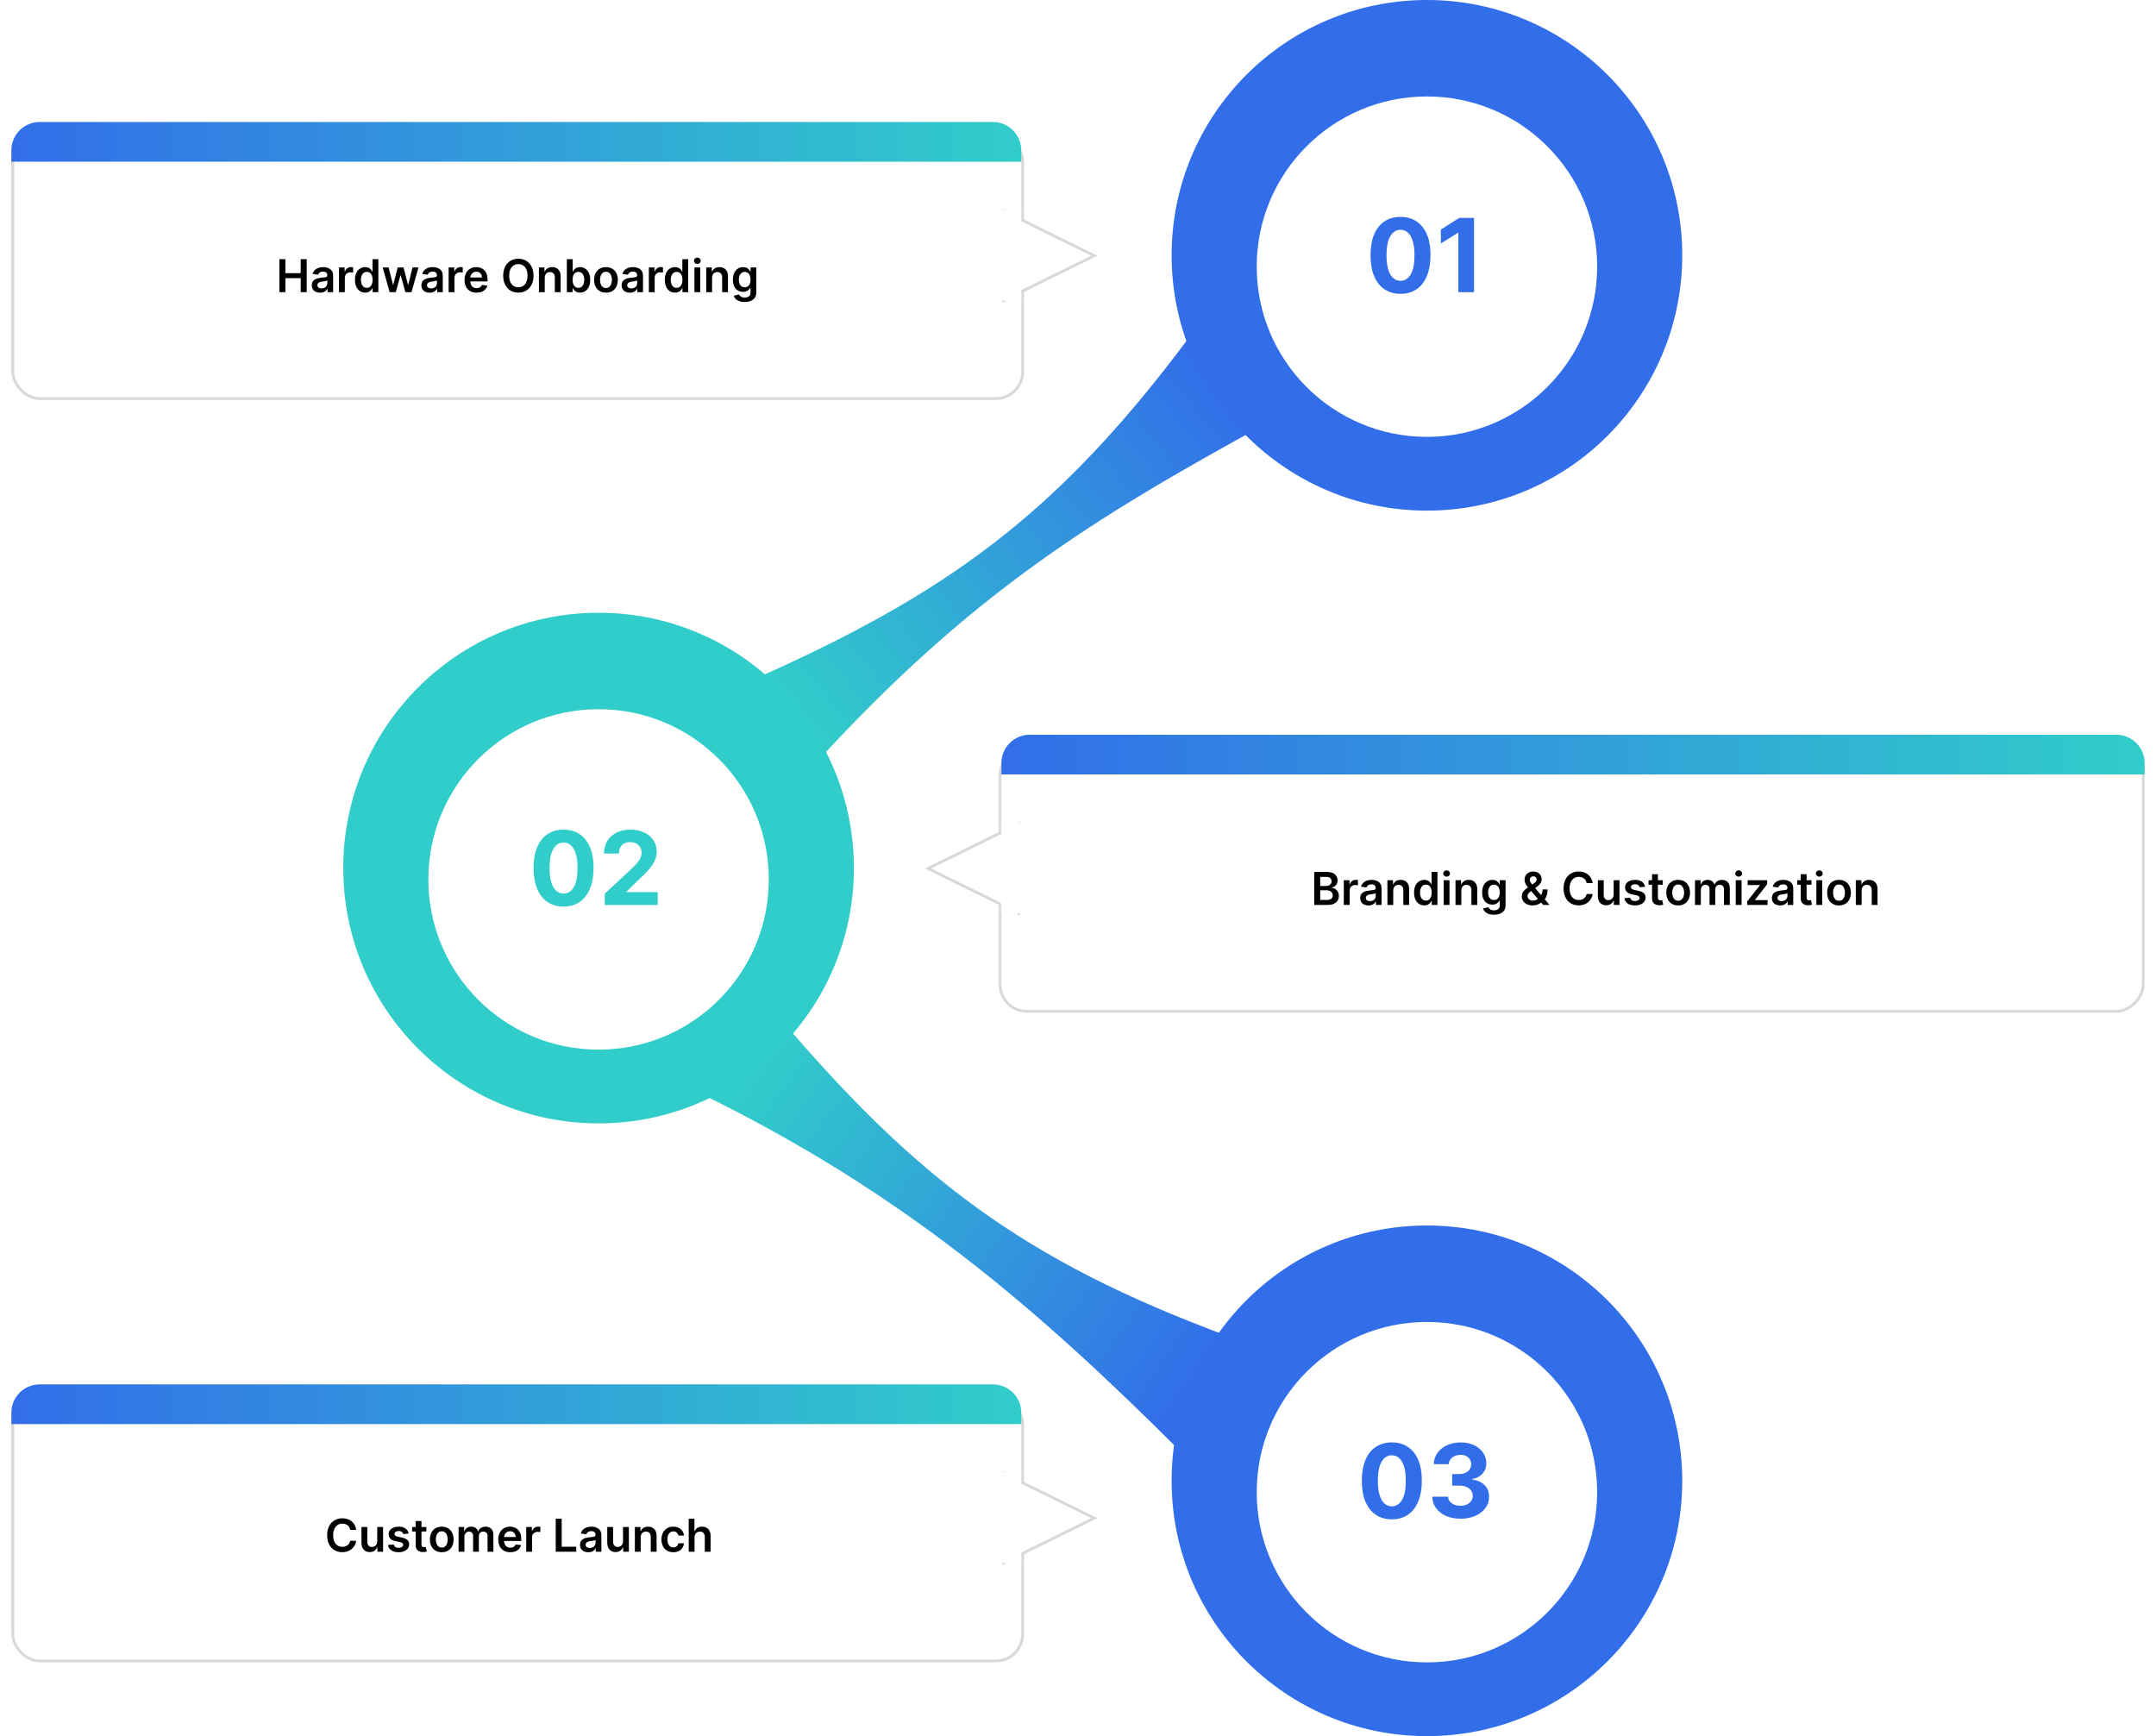 <svg width="760" height="612" viewBox="0 0 760 612" fill="none" xmlns="http://www.w3.org/2000/svg">
<g filter="url(#filter0_d_7748_32813)">
<rect x="4" y="488" width="357" height="94" rx="10" fill="white"/>
<rect x="4.5" y="488.5" width="356" height="93" rx="9.5" stroke="#D9D9D9"/>
</g>
<path d="M353.721 550.918V519.367L385.752 535.143L353.721 550.918Z" fill="white" stroke="#D9D9D9"/>
<rect x="346" y="519" width="14" height="32" fill="white"/>
<g filter="url(#filter1_d_7748_32813)">
<rect width="404" height="94" rx="10" transform="matrix(-1 0 0 1 756 259)" fill="white"/>
<rect x="-0.5" y="0.5" width="403" height="93" rx="9.5" transform="matrix(-1 0 0 1 755 259)" stroke="#D9D9D9"/>
</g>
<path d="M359.162 321.918V290.367L327.131 306.143L359.162 321.918Z" fill="white" stroke="#D9D9D9"/>
<rect width="14" height="32" transform="matrix(-1 0 0 1 366.883 290)" fill="white"/>
<g filter="url(#filter2_d_7748_32813)">
<rect x="4" y="43" width="357" height="94" rx="10" fill="white"/>
<rect x="4.5" y="43.5" width="356" height="93" rx="9.5" stroke="#D9D9D9"/>
</g>
<path d="M264.5 240C333.642 209.48 372.664 181.442 419.501 118.501L447.001 149C384.346 183.188 341.877 209.749 288 268.5L264.5 240Z" fill="url(#paint0_linear_7748_32813)"/>
<path d="M273.332 357.076C322.181 414.746 360.121 444.232 433.748 471.33L416 511.5C365.471 461.09 318.602 420.536 247 385.5L273.332 357.076Z" fill="url(#paint1_linear_7748_32813)"/>
<path d="M98.499 103V91.364H100.607V96.29H105.999V91.364H108.113V103H105.999V98.057H100.607V103H98.499ZM112.826 103.176C112.273 103.176 111.775 103.078 111.332 102.881C110.892 102.68 110.544 102.384 110.286 101.994C110.032 101.604 109.906 101.123 109.906 100.551C109.906 100.059 109.996 99.651 110.178 99.329C110.36 99.008 110.608 98.75 110.923 98.557C111.237 98.364 111.591 98.218 111.985 98.119C112.383 98.017 112.794 97.943 113.218 97.898C113.729 97.845 114.144 97.797 114.462 97.756C114.781 97.71 115.012 97.642 115.156 97.551C115.303 97.456 115.377 97.311 115.377 97.114V97.079C115.377 96.651 115.25 96.32 114.996 96.085C114.743 95.85 114.377 95.733 113.9 95.733C113.396 95.733 112.996 95.843 112.701 96.062C112.409 96.282 112.212 96.542 112.11 96.841L110.19 96.568C110.341 96.038 110.591 95.595 110.94 95.239C111.288 94.879 111.714 94.61 112.218 94.432C112.722 94.25 113.279 94.159 113.888 94.159C114.309 94.159 114.728 94.208 115.144 94.307C115.561 94.405 115.942 94.568 116.286 94.796C116.631 95.019 116.907 95.324 117.116 95.71C117.328 96.097 117.434 96.579 117.434 97.159V103H115.457V101.801H115.388C115.263 102.044 115.087 102.271 114.86 102.483C114.637 102.691 114.354 102.86 114.013 102.989C113.676 103.114 113.281 103.176 112.826 103.176ZM113.36 101.665C113.773 101.665 114.131 101.583 114.434 101.42C114.737 101.254 114.97 101.034 115.133 100.761C115.299 100.489 115.383 100.191 115.383 99.869V98.841C115.318 98.894 115.209 98.943 115.053 98.989C114.902 99.034 114.731 99.074 114.542 99.108C114.353 99.142 114.165 99.172 113.979 99.199C113.794 99.225 113.633 99.248 113.496 99.267C113.19 99.309 112.915 99.377 112.673 99.472C112.43 99.566 112.239 99.699 112.099 99.869C111.959 100.036 111.888 100.252 111.888 100.517C111.888 100.896 112.027 101.182 112.303 101.375C112.58 101.568 112.932 101.665 113.36 101.665ZM119.502 103V94.273H121.496V95.727H121.587C121.746 95.224 122.019 94.835 122.406 94.562C122.796 94.286 123.241 94.148 123.741 94.148C123.854 94.148 123.981 94.153 124.121 94.165C124.265 94.172 124.385 94.186 124.479 94.204V96.097C124.392 96.066 124.254 96.04 124.065 96.017C123.879 95.99 123.699 95.977 123.525 95.977C123.15 95.977 122.813 96.059 122.513 96.222C122.218 96.381 121.985 96.602 121.815 96.886C121.644 97.171 121.559 97.498 121.559 97.869V103H119.502ZM128.725 103.153C128.04 103.153 127.426 102.977 126.884 102.625C126.343 102.273 125.915 101.761 125.6 101.091C125.286 100.42 125.129 99.606 125.129 98.648C125.129 97.678 125.288 96.86 125.606 96.193C125.928 95.523 126.362 95.017 126.907 94.676C127.452 94.331 128.06 94.159 128.731 94.159C129.242 94.159 129.663 94.246 129.992 94.421C130.322 94.591 130.583 94.797 130.776 95.04C130.969 95.278 131.119 95.504 131.225 95.716H131.31V91.364H133.373V103H131.35V101.625H131.225C131.119 101.837 130.966 102.062 130.765 102.301C130.564 102.536 130.299 102.737 129.969 102.903C129.64 103.07 129.225 103.153 128.725 103.153ZM129.299 101.466C129.735 101.466 130.106 101.348 130.413 101.114C130.719 100.875 130.952 100.544 131.112 100.119C131.271 99.695 131.35 99.201 131.35 98.636C131.35 98.072 131.271 97.581 131.112 97.165C130.956 96.748 130.725 96.424 130.418 96.193C130.115 95.962 129.742 95.847 129.299 95.847C128.841 95.847 128.458 95.966 128.151 96.204C127.844 96.443 127.613 96.773 127.458 97.193C127.303 97.614 127.225 98.095 127.225 98.636C127.225 99.182 127.303 99.669 127.458 100.097C127.617 100.521 127.85 100.856 128.157 101.102C128.468 101.345 128.848 101.466 129.299 101.466ZM137.366 103L134.9 94.273H136.996L138.531 100.409H138.61L140.178 94.273H142.252L143.82 100.375H143.906L145.417 94.273H147.519L145.048 103H142.906L141.269 97.102H141.15L139.513 103H137.366ZM151.467 103.176C150.914 103.176 150.415 103.078 149.972 102.881C149.533 102.68 149.184 102.384 148.927 101.994C148.673 101.604 148.546 101.123 148.546 100.551C148.546 100.059 148.637 99.651 148.819 99.329C149.001 99.008 149.249 98.75 149.563 98.557C149.878 98.364 150.232 98.218 150.626 98.119C151.023 98.017 151.434 97.943 151.859 97.898C152.37 97.845 152.785 97.797 153.103 97.756C153.421 97.71 153.652 97.642 153.796 97.551C153.944 97.456 154.018 97.311 154.018 97.114V97.079C154.018 96.651 153.891 96.32 153.637 96.085C153.383 95.85 153.018 95.733 152.54 95.733C152.037 95.733 151.637 95.843 151.342 96.062C151.05 96.282 150.853 96.542 150.751 96.841L148.83 96.568C148.982 96.038 149.232 95.595 149.58 95.239C149.929 94.879 150.355 94.61 150.859 94.432C151.362 94.25 151.919 94.159 152.529 94.159C152.95 94.159 153.368 94.208 153.785 94.307C154.201 94.405 154.582 94.568 154.927 94.796C155.272 95.019 155.548 95.324 155.756 95.71C155.969 96.097 156.075 96.579 156.075 97.159V103H154.097V101.801H154.029C153.904 102.044 153.728 102.271 153.501 102.483C153.277 102.691 152.995 102.86 152.654 102.989C152.317 103.114 151.921 103.176 151.467 103.176ZM152.001 101.665C152.414 101.665 152.772 101.583 153.075 101.42C153.378 101.254 153.611 101.034 153.773 100.761C153.94 100.489 154.023 100.191 154.023 99.869V98.841C153.959 98.894 153.849 98.943 153.694 98.989C153.542 99.034 153.372 99.074 153.183 99.108C152.993 99.142 152.806 99.172 152.62 99.199C152.434 99.225 152.273 99.248 152.137 99.267C151.83 99.309 151.556 99.377 151.313 99.472C151.071 99.566 150.879 99.699 150.739 99.869C150.599 100.036 150.529 100.252 150.529 100.517C150.529 100.896 150.667 101.182 150.944 101.375C151.22 101.568 151.573 101.665 152.001 101.665ZM158.143 103V94.273H160.137V95.727H160.228C160.387 95.224 160.66 94.835 161.046 94.562C161.436 94.286 161.881 94.148 162.381 94.148C162.495 94.148 162.622 94.153 162.762 94.165C162.906 94.172 163.025 94.186 163.12 94.204V96.097C163.033 96.066 162.895 96.04 162.705 96.017C162.52 95.99 162.34 95.977 162.165 95.977C161.79 95.977 161.453 96.059 161.154 96.222C160.859 96.381 160.626 96.602 160.455 96.886C160.285 97.171 160.2 97.498 160.2 97.869V103H158.143ZM167.991 103.17C167.116 103.17 166.36 102.989 165.724 102.625C165.091 102.258 164.604 101.739 164.263 101.068C163.923 100.394 163.752 99.6 163.752 98.688C163.752 97.79 163.923 97.002 164.263 96.324C164.608 95.642 165.089 95.112 165.707 94.733C166.324 94.35 167.049 94.159 167.883 94.159C168.421 94.159 168.928 94.246 169.406 94.421C169.887 94.591 170.311 94.856 170.678 95.216C171.049 95.576 171.341 96.034 171.553 96.591C171.765 97.144 171.871 97.803 171.871 98.568V99.199H164.718V97.812H169.9C169.896 97.419 169.811 97.068 169.644 96.761C169.478 96.451 169.245 96.206 168.945 96.028C168.65 95.85 168.305 95.761 167.911 95.761C167.491 95.761 167.121 95.864 166.803 96.068C166.485 96.269 166.237 96.534 166.059 96.864C165.885 97.189 165.796 97.547 165.792 97.938V99.148C165.792 99.655 165.885 100.091 166.07 100.455C166.256 100.814 166.515 101.091 166.849 101.284C167.182 101.473 167.572 101.568 168.019 101.568C168.318 101.568 168.589 101.527 168.832 101.443C169.074 101.356 169.284 101.229 169.462 101.062C169.64 100.896 169.775 100.689 169.866 100.443L171.786 100.659C171.665 101.167 171.434 101.61 171.093 101.989C170.756 102.364 170.324 102.655 169.798 102.864C169.271 103.068 168.669 103.17 167.991 103.17ZM188.069 97.182C188.069 98.436 187.834 99.51 187.364 100.403C186.898 101.294 186.262 101.975 185.455 102.449C184.652 102.922 183.741 103.159 182.722 103.159C181.703 103.159 180.79 102.922 179.984 102.449C179.181 101.972 178.544 101.288 178.075 100.398C177.609 99.504 177.376 98.432 177.376 97.182C177.376 95.928 177.609 94.856 178.075 93.966C178.544 93.072 179.181 92.388 179.984 91.915C180.79 91.441 181.703 91.204 182.722 91.204C183.741 91.204 184.652 91.441 185.455 91.915C186.262 92.388 186.898 93.072 187.364 93.966C187.834 94.856 188.069 95.928 188.069 97.182ZM185.95 97.182C185.95 96.299 185.811 95.555 185.535 94.949C185.262 94.339 184.883 93.879 184.398 93.568C183.914 93.254 183.355 93.097 182.722 93.097C182.09 93.097 181.531 93.254 181.046 93.568C180.561 93.879 180.181 94.339 179.904 94.949C179.631 95.555 179.495 96.299 179.495 97.182C179.495 98.064 179.631 98.811 179.904 99.421C180.181 100.027 180.561 100.487 181.046 100.801C181.531 101.112 182.09 101.267 182.722 101.267C183.355 101.267 183.914 101.112 184.398 100.801C184.883 100.487 185.262 100.027 185.535 99.421C185.811 98.811 185.95 98.064 185.95 97.182ZM192.028 97.886V103H189.971V94.273H191.937V95.756H192.039C192.24 95.267 192.56 94.879 192.999 94.591C193.442 94.303 193.99 94.159 194.641 94.159C195.244 94.159 195.768 94.288 196.215 94.546C196.666 94.803 197.014 95.176 197.261 95.665C197.511 96.153 197.634 96.746 197.63 97.443V103H195.573V97.761C195.573 97.178 195.422 96.722 195.119 96.392C194.819 96.062 194.405 95.898 193.874 95.898C193.514 95.898 193.194 95.977 192.914 96.136C192.638 96.292 192.42 96.517 192.261 96.812C192.105 97.108 192.028 97.466 192.028 97.886ZM199.812 103V91.364H201.869V95.716H201.954C202.06 95.504 202.21 95.278 202.403 95.04C202.596 94.797 202.857 94.591 203.187 94.421C203.516 94.246 203.937 94.159 204.448 94.159C205.122 94.159 205.73 94.331 206.272 94.676C206.817 95.017 207.249 95.523 207.567 96.193C207.889 96.86 208.05 97.678 208.05 98.648C208.05 99.606 207.893 100.42 207.579 101.091C207.264 101.761 206.836 102.273 206.295 102.625C205.753 102.977 205.139 103.153 204.454 103.153C203.954 103.153 203.539 103.07 203.21 102.903C202.88 102.737 202.615 102.536 202.414 102.301C202.217 102.062 202.064 101.837 201.954 101.625H201.835V103H199.812ZM201.829 98.636C201.829 99.201 201.908 99.695 202.067 100.119C202.23 100.544 202.463 100.875 202.766 101.114C203.073 101.348 203.444 101.466 203.88 101.466C204.335 101.466 204.715 101.345 205.022 101.102C205.329 100.856 205.56 100.521 205.715 100.097C205.874 99.669 205.954 99.182 205.954 98.636C205.954 98.095 205.876 97.614 205.721 97.193C205.566 96.773 205.335 96.443 205.028 96.204C204.721 95.966 204.338 95.847 203.88 95.847C203.441 95.847 203.067 95.962 202.761 96.193C202.454 96.424 202.221 96.748 202.062 97.165C201.906 97.581 201.829 98.072 201.829 98.636ZM213.606 103.17C212.754 103.17 212.015 102.983 211.39 102.608C210.765 102.233 210.28 101.708 209.935 101.034C209.594 100.36 209.424 99.572 209.424 98.671C209.424 97.769 209.594 96.979 209.935 96.301C210.28 95.623 210.765 95.097 211.39 94.722C212.015 94.347 212.754 94.159 213.606 94.159C214.458 94.159 215.197 94.347 215.822 94.722C216.447 95.097 216.93 95.623 217.271 96.301C217.615 96.979 217.788 97.769 217.788 98.671C217.788 99.572 217.615 100.36 217.271 101.034C216.93 101.708 216.447 102.233 215.822 102.608C215.197 102.983 214.458 103.17 213.606 103.17ZM213.617 101.523C214.079 101.523 214.466 101.396 214.776 101.142C215.087 100.884 215.318 100.54 215.469 100.108C215.625 99.676 215.702 99.195 215.702 98.665C215.702 98.131 215.625 97.648 215.469 97.216C215.318 96.78 215.087 96.434 214.776 96.176C214.466 95.919 214.079 95.79 213.617 95.79C213.144 95.79 212.75 95.919 212.435 96.176C212.125 96.434 211.892 96.78 211.737 97.216C211.585 97.648 211.509 98.131 211.509 98.665C211.509 99.195 211.585 99.676 211.737 100.108C211.892 100.54 212.125 100.884 212.435 101.142C212.75 101.396 213.144 101.523 213.617 101.523ZM222.045 103.176C221.492 103.176 220.994 103.078 220.55 102.881C220.111 102.68 219.763 102.384 219.505 101.994C219.251 101.604 219.124 101.123 219.124 100.551C219.124 100.059 219.215 99.651 219.397 99.329C219.579 99.008 219.827 98.75 220.141 98.557C220.456 98.364 220.81 98.218 221.204 98.119C221.602 98.017 222.013 97.943 222.437 97.898C222.948 97.845 223.363 97.797 223.681 97.756C223.999 97.71 224.23 97.642 224.374 97.551C224.522 97.456 224.596 97.311 224.596 97.114V97.079C224.596 96.651 224.469 96.32 224.215 96.085C223.961 95.85 223.596 95.733 223.119 95.733C222.615 95.733 222.215 95.843 221.92 96.062C221.628 96.282 221.431 96.542 221.329 96.841L219.408 96.568C219.56 96.038 219.81 95.595 220.158 95.239C220.507 94.879 220.933 94.61 221.437 94.432C221.941 94.25 222.497 94.159 223.107 94.159C223.528 94.159 223.946 94.208 224.363 94.307C224.78 94.405 225.16 94.568 225.505 94.796C225.85 95.019 226.126 95.324 226.335 95.71C226.547 96.097 226.653 96.579 226.653 97.159V103H224.675V101.801H224.607C224.482 102.044 224.306 102.271 224.079 102.483C223.855 102.691 223.573 102.86 223.232 102.989C222.895 103.114 222.499 103.176 222.045 103.176ZM222.579 101.665C222.992 101.665 223.35 101.583 223.653 101.42C223.956 101.254 224.189 101.034 224.352 100.761C224.518 100.489 224.602 100.191 224.602 99.869V98.841C224.537 98.894 224.427 98.943 224.272 98.989C224.121 99.034 223.95 99.074 223.761 99.108C223.571 99.142 223.384 99.172 223.198 99.199C223.013 99.225 222.852 99.248 222.715 99.267C222.408 99.309 222.134 99.377 221.891 99.472C221.649 99.566 221.458 99.699 221.317 99.869C221.177 100.036 221.107 100.252 221.107 100.517C221.107 100.896 221.246 101.182 221.522 101.375C221.799 101.568 222.151 101.665 222.579 101.665ZM228.721 103V94.273H230.715V95.727H230.806C230.965 95.224 231.238 94.835 231.624 94.562C232.014 94.286 232.46 94.148 232.96 94.148C233.073 94.148 233.2 94.153 233.34 94.165C233.484 94.172 233.603 94.186 233.698 94.204V96.097C233.611 96.066 233.473 96.04 233.283 96.017C233.098 95.99 232.918 95.977 232.744 95.977C232.369 95.977 232.031 96.059 231.732 96.222C231.437 96.381 231.204 96.602 231.033 96.886C230.863 97.171 230.778 97.498 230.778 97.869V103H228.721ZM237.944 103.153C237.258 103.153 236.645 102.977 236.103 102.625C235.561 102.273 235.133 101.761 234.819 101.091C234.504 100.42 234.347 99.606 234.347 98.648C234.347 97.678 234.506 96.86 234.825 96.193C235.147 95.523 235.58 95.017 236.126 94.676C236.671 94.331 237.279 94.159 237.95 94.159C238.461 94.159 238.881 94.246 239.211 94.421C239.54 94.591 239.802 94.797 239.995 95.04C240.188 95.278 240.338 95.504 240.444 95.716H240.529V91.364H242.592V103H240.569V101.625H240.444C240.338 101.837 240.184 102.062 239.984 102.301C239.783 102.536 239.518 102.737 239.188 102.903C238.859 103.07 238.444 103.153 237.944 103.153ZM238.518 101.466C238.953 101.466 239.325 101.348 239.631 101.114C239.938 100.875 240.171 100.544 240.33 100.119C240.489 99.695 240.569 99.201 240.569 98.636C240.569 98.072 240.489 97.581 240.33 97.165C240.175 96.748 239.944 96.424 239.637 96.193C239.334 95.962 238.961 95.847 238.518 95.847C238.059 95.847 237.677 95.966 237.37 96.204C237.063 96.443 236.832 96.773 236.677 97.193C236.522 97.614 236.444 98.095 236.444 98.636C236.444 99.182 236.522 99.669 236.677 100.097C236.836 100.521 237.069 100.856 237.376 101.102C237.686 101.345 238.067 101.466 238.518 101.466ZM244.783 103V94.273H246.84V103H244.783ZM245.817 93.034C245.492 93.034 245.211 92.926 244.977 92.71C244.742 92.49 244.624 92.227 244.624 91.921C244.624 91.61 244.742 91.347 244.977 91.131C245.211 90.911 245.492 90.801 245.817 90.801C246.147 90.801 246.427 90.911 246.658 91.131C246.893 91.347 247.011 91.61 247.011 91.921C247.011 92.227 246.893 92.49 246.658 92.71C246.427 92.926 246.147 93.034 245.817 93.034ZM251.012 97.886V103H248.955V94.273H250.921V95.756H251.023C251.224 95.267 251.544 94.879 251.984 94.591C252.427 94.303 252.974 94.159 253.626 94.159C254.228 94.159 254.753 94.288 255.2 94.546C255.65 94.803 255.999 95.176 256.245 95.665C256.495 96.153 256.618 96.746 256.614 97.443V103H254.558V97.761C254.558 97.178 254.406 96.722 254.103 96.392C253.804 96.062 253.389 95.898 252.859 95.898C252.499 95.898 252.179 95.977 251.898 96.136C251.622 96.292 251.404 96.517 251.245 96.812C251.09 97.108 251.012 97.466 251.012 97.886ZM262.501 106.455C261.762 106.455 261.128 106.354 260.597 106.153C260.067 105.956 259.641 105.691 259.319 105.358C258.997 105.025 258.773 104.655 258.648 104.25L260.501 103.801C260.584 103.972 260.705 104.14 260.864 104.307C261.023 104.477 261.237 104.617 261.506 104.727C261.779 104.841 262.122 104.898 262.535 104.898C263.118 104.898 263.601 104.756 263.984 104.472C264.366 104.191 264.558 103.729 264.558 103.085V101.432H264.455C264.349 101.644 264.194 101.862 263.989 102.085C263.789 102.309 263.522 102.496 263.188 102.648C262.859 102.799 262.444 102.875 261.944 102.875C261.273 102.875 260.665 102.718 260.12 102.403C259.578 102.085 259.147 101.612 258.825 100.983C258.506 100.35 258.347 99.559 258.347 98.608C258.347 97.65 258.506 96.841 258.825 96.182C259.147 95.519 259.58 95.017 260.126 94.676C260.671 94.331 261.279 94.159 261.95 94.159C262.461 94.159 262.881 94.246 263.211 94.421C263.544 94.591 263.809 94.797 264.006 95.04C264.203 95.278 264.353 95.504 264.455 95.716H264.569V94.273H266.597V103.142C266.597 103.888 266.419 104.506 266.063 104.994C265.707 105.483 265.22 105.848 264.603 106.091C263.986 106.333 263.285 106.455 262.501 106.455ZM262.518 101.261C262.953 101.261 263.325 101.155 263.631 100.943C263.938 100.731 264.171 100.426 264.33 100.028C264.489 99.631 264.569 99.153 264.569 98.597C264.569 98.047 264.489 97.566 264.33 97.153C264.175 96.74 263.944 96.421 263.637 96.193C263.334 95.962 262.961 95.847 262.518 95.847C262.059 95.847 261.677 95.966 261.37 96.204C261.063 96.443 260.832 96.771 260.677 97.188C260.522 97.6 260.444 98.07 260.444 98.597C260.444 99.131 260.522 99.599 260.677 100C260.836 100.398 261.069 100.708 261.376 100.932C261.686 101.152 262.067 101.261 262.518 101.261Z" fill="black"/>
<path d="M463.273 319V307.364H467.727C468.568 307.364 469.267 307.496 469.824 307.761C470.384 308.023 470.803 308.381 471.08 308.835C471.36 309.29 471.5 309.805 471.5 310.381C471.5 310.854 471.409 311.259 471.227 311.597C471.045 311.93 470.801 312.201 470.494 312.409C470.188 312.617 469.845 312.767 469.466 312.858V312.972C469.879 312.994 470.275 313.121 470.653 313.352C471.036 313.58 471.348 313.902 471.591 314.318C471.833 314.735 471.955 315.239 471.955 315.83C471.955 316.432 471.809 316.973 471.517 317.455C471.225 317.932 470.786 318.309 470.199 318.585C469.612 318.862 468.873 319 467.983 319H463.273ZM465.381 317.239H467.648C468.413 317.239 468.964 317.093 469.301 316.801C469.642 316.506 469.812 316.127 469.812 315.665C469.812 315.32 469.727 315.009 469.557 314.733C469.386 314.453 469.144 314.233 468.83 314.074C468.515 313.911 468.14 313.83 467.705 313.83H465.381V317.239ZM465.381 312.312H467.466C467.83 312.312 468.157 312.246 468.449 312.114C468.741 311.977 468.97 311.786 469.136 311.54C469.307 311.29 469.392 310.994 469.392 310.653C469.392 310.203 469.233 309.831 468.915 309.54C468.6 309.248 468.133 309.102 467.511 309.102H465.381V312.312ZM473.697 319V310.273H475.692V311.727H475.783C475.942 311.223 476.214 310.835 476.601 310.562C476.991 310.286 477.436 310.148 477.936 310.148C478.05 310.148 478.177 310.153 478.317 310.165C478.461 310.172 478.58 310.186 478.675 310.205V312.097C478.588 312.066 478.449 312.04 478.26 312.017C478.074 311.991 477.894 311.977 477.72 311.977C477.345 311.977 477.008 312.059 476.709 312.222C476.413 312.381 476.18 312.602 476.01 312.886C475.839 313.17 475.754 313.498 475.754 313.869V319H473.697ZM482.396 319.176C481.843 319.176 481.345 319.078 480.902 318.881C480.463 318.68 480.114 318.384 479.857 317.994C479.603 317.604 479.476 317.123 479.476 316.551C479.476 316.059 479.567 315.652 479.749 315.33C479.93 315.008 480.179 314.75 480.493 314.557C480.807 314.364 481.161 314.218 481.555 314.119C481.953 314.017 482.364 313.943 482.788 313.898C483.3 313.845 483.714 313.797 484.033 313.756C484.351 313.71 484.582 313.642 484.726 313.551C484.874 313.456 484.947 313.311 484.947 313.114V313.08C484.947 312.652 484.821 312.32 484.567 312.085C484.313 311.85 483.947 311.733 483.47 311.733C482.966 311.733 482.567 311.843 482.271 312.062C481.98 312.282 481.783 312.542 481.68 312.841L479.76 312.568C479.911 312.038 480.161 311.595 480.51 311.239C480.858 310.879 481.285 310.61 481.788 310.432C482.292 310.25 482.849 310.159 483.459 310.159C483.879 310.159 484.298 310.208 484.714 310.307C485.131 310.405 485.512 310.568 485.857 310.795C486.201 311.019 486.478 311.324 486.686 311.71C486.898 312.097 487.004 312.58 487.004 313.159V319H485.027V317.801H484.959C484.834 318.044 484.658 318.271 484.43 318.483C484.207 318.691 483.925 318.86 483.584 318.989C483.247 319.114 482.851 319.176 482.396 319.176ZM482.93 317.665C483.343 317.665 483.701 317.583 484.004 317.42C484.307 317.254 484.54 317.034 484.703 316.761C484.87 316.489 484.953 316.191 484.953 315.869V314.841C484.889 314.894 484.779 314.943 484.624 314.989C484.472 315.034 484.302 315.074 484.112 315.108C483.923 315.142 483.735 315.172 483.55 315.199C483.364 315.225 483.203 315.248 483.067 315.267C482.76 315.309 482.485 315.377 482.243 315.472C482 315.566 481.809 315.699 481.669 315.869C481.529 316.036 481.459 316.252 481.459 316.517C481.459 316.896 481.597 317.182 481.874 317.375C482.15 317.568 482.502 317.665 482.93 317.665ZM491.129 313.886V319H489.072V310.273H491.038V311.756H491.141C491.341 311.267 491.661 310.879 492.101 310.591C492.544 310.303 493.091 310.159 493.743 310.159C494.345 310.159 494.87 310.288 495.317 310.545C495.768 310.803 496.116 311.176 496.362 311.665C496.612 312.153 496.735 312.746 496.732 313.443V319H494.675V313.761C494.675 313.178 494.523 312.722 494.22 312.392C493.921 312.062 493.506 311.898 492.976 311.898C492.616 311.898 492.296 311.977 492.016 312.136C491.739 312.292 491.521 312.517 491.362 312.812C491.207 313.108 491.129 313.466 491.129 313.886ZM502.061 319.153C501.375 319.153 500.762 318.977 500.22 318.625C499.679 318.273 499.25 317.761 498.936 317.091C498.622 316.42 498.464 315.606 498.464 314.648C498.464 313.678 498.624 312.86 498.942 312.193C499.264 311.523 499.697 311.017 500.243 310.676C500.788 310.331 501.396 310.159 502.067 310.159C502.578 310.159 502.999 310.246 503.328 310.42C503.658 310.591 503.919 310.797 504.112 311.04C504.305 311.278 504.455 311.504 504.561 311.716H504.646V307.364H506.709V319H504.686V317.625H504.561C504.455 317.837 504.302 318.062 504.101 318.301C503.9 318.536 503.635 318.737 503.305 318.903C502.976 319.07 502.561 319.153 502.061 319.153ZM502.635 317.466C503.071 317.466 503.442 317.348 503.749 317.114C504.055 316.875 504.288 316.544 504.447 316.119C504.607 315.695 504.686 315.201 504.686 314.636C504.686 314.072 504.607 313.581 504.447 313.165C504.292 312.748 504.061 312.424 503.754 312.193C503.451 311.962 503.078 311.847 502.635 311.847C502.177 311.847 501.794 311.966 501.487 312.205C501.18 312.443 500.949 312.773 500.794 313.193C500.639 313.614 500.561 314.095 500.561 314.636C500.561 315.182 500.639 315.669 500.794 316.097C500.953 316.521 501.186 316.856 501.493 317.102C501.804 317.345 502.184 317.466 502.635 317.466ZM508.901 319V310.273H510.957V319H508.901ZM509.935 309.034C509.609 309.034 509.329 308.926 509.094 308.71C508.859 308.491 508.741 308.227 508.741 307.92C508.741 307.61 508.859 307.347 509.094 307.131C509.329 306.911 509.609 306.801 509.935 306.801C510.264 306.801 510.545 306.911 510.776 307.131C511.01 307.347 511.128 307.61 511.128 307.92C511.128 308.227 511.01 308.491 510.776 308.71C510.545 308.926 510.264 309.034 509.935 309.034ZM515.129 313.886V319H513.072V310.273H515.038V311.756H515.141C515.341 311.267 515.661 310.879 516.101 310.591C516.544 310.303 517.091 310.159 517.743 310.159C518.345 310.159 518.87 310.288 519.317 310.545C519.768 310.803 520.116 311.176 520.362 311.665C520.612 312.153 520.735 312.746 520.732 313.443V319H518.675V313.761C518.675 313.178 518.523 312.722 518.22 312.392C517.921 312.062 517.506 311.898 516.976 311.898C516.616 311.898 516.296 311.977 516.016 312.136C515.739 312.292 515.521 312.517 515.362 312.812C515.207 313.108 515.129 313.466 515.129 313.886ZM526.618 322.455C525.879 322.455 525.245 322.354 524.714 322.153C524.184 321.956 523.758 321.691 523.436 321.358C523.114 321.025 522.891 320.655 522.766 320.25L524.618 319.801C524.701 319.972 524.822 320.14 524.982 320.307C525.141 320.477 525.355 320.617 525.624 320.727C525.896 320.841 526.239 320.898 526.652 320.898C527.235 320.898 527.718 320.756 528.101 320.472C528.483 320.191 528.675 319.729 528.675 319.085V317.432H528.572C528.466 317.644 528.311 317.862 528.107 318.085C527.906 318.309 527.639 318.496 527.305 318.648C526.976 318.799 526.561 318.875 526.061 318.875C525.391 318.875 524.783 318.718 524.237 318.403C523.696 318.085 523.264 317.612 522.942 316.983C522.624 316.35 522.464 315.559 522.464 314.608C522.464 313.65 522.624 312.841 522.942 312.182C523.264 311.519 523.697 311.017 524.243 310.676C524.788 310.331 525.396 310.159 526.067 310.159C526.578 310.159 526.999 310.246 527.328 310.42C527.661 310.591 527.927 310.797 528.124 311.04C528.321 311.278 528.47 311.504 528.572 311.716H528.686V310.273H530.714V319.142C530.714 319.888 530.536 320.506 530.18 320.994C529.824 321.483 529.338 321.848 528.72 322.091C528.103 322.333 527.402 322.455 526.618 322.455ZM526.635 317.261C527.071 317.261 527.442 317.155 527.749 316.943C528.055 316.731 528.288 316.426 528.447 316.028C528.607 315.631 528.686 315.153 528.686 314.597C528.686 314.047 528.607 313.566 528.447 313.153C528.292 312.741 528.061 312.42 527.754 312.193C527.451 311.962 527.078 311.847 526.635 311.847C526.177 311.847 525.794 311.966 525.487 312.205C525.18 312.443 524.949 312.771 524.794 313.188C524.639 313.6 524.561 314.07 524.561 314.597C524.561 315.131 524.639 315.598 524.794 316C524.953 316.398 525.186 316.708 525.493 316.932C525.804 317.152 526.184 317.261 526.635 317.261ZM540.268 319.17C539.473 319.17 538.789 319.027 538.217 318.739C537.645 318.451 537.204 318.062 536.893 317.574C536.587 317.081 536.433 316.527 536.433 315.909C536.433 315.443 536.528 315.03 536.717 314.67C536.911 314.311 537.176 313.977 537.513 313.67C537.854 313.364 538.248 313.059 538.695 312.756L540.757 311.352C541.06 311.155 541.289 310.947 541.445 310.727C541.604 310.508 541.683 310.25 541.683 309.955C541.683 309.705 541.577 309.468 541.365 309.244C541.157 309.021 540.869 308.909 540.501 308.909C540.255 308.909 540.037 308.968 539.848 309.085C539.662 309.199 539.517 309.348 539.411 309.534C539.308 309.72 539.257 309.917 539.257 310.125C539.257 310.379 539.327 310.636 539.467 310.898C539.611 311.159 539.797 311.43 540.024 311.71C540.255 311.991 540.501 312.288 540.763 312.602L546.223 319H543.996L539.462 313.807C539.125 313.413 538.799 313.025 538.484 312.642C538.174 312.259 537.918 311.862 537.717 311.449C537.52 311.032 537.422 310.581 537.422 310.097C537.422 309.547 537.549 309.057 537.803 308.625C538.056 308.189 538.411 307.847 538.865 307.597C539.323 307.347 539.859 307.222 540.473 307.222C541.087 307.222 541.613 307.343 542.053 307.585C542.492 307.828 542.831 308.15 543.07 308.551C543.308 308.953 543.428 309.39 543.428 309.864C543.428 310.413 543.291 310.905 543.018 311.341C542.746 311.773 542.367 312.165 541.882 312.517L539.53 314.239C539.143 314.519 538.867 314.803 538.7 315.091C538.534 315.375 538.45 315.617 538.45 315.818C538.45 316.125 538.528 316.403 538.683 316.653C538.839 316.903 539.056 317.104 539.337 317.256C539.621 317.403 539.952 317.477 540.331 317.477C540.748 317.477 541.159 317.384 541.564 317.199C541.969 317.009 542.339 316.741 542.672 316.392C543.005 316.044 543.27 315.627 543.467 315.142C543.664 314.653 543.763 314.112 543.763 313.517H545.53C545.53 314.252 545.448 314.892 545.286 315.438C545.123 315.979 544.912 316.438 544.655 316.812C544.397 317.184 544.125 317.481 543.837 317.705C543.746 317.769 543.659 317.833 543.575 317.898C543.492 317.962 543.405 318.027 543.314 318.091C542.905 318.462 542.426 318.735 541.876 318.909C541.331 319.083 540.795 319.17 540.268 319.17ZM561.42 311.29H559.295C559.235 310.941 559.123 310.633 558.96 310.364C558.797 310.091 558.595 309.86 558.352 309.67C558.11 309.481 557.833 309.339 557.523 309.244C557.216 309.146 556.884 309.097 556.528 309.097C555.896 309.097 555.335 309.256 554.847 309.574C554.358 309.888 553.975 310.35 553.699 310.96C553.422 311.566 553.284 312.307 553.284 313.182C553.284 314.072 553.422 314.822 553.699 315.432C553.979 316.038 554.362 316.496 554.847 316.807C555.335 317.114 555.894 317.267 556.523 317.267C556.871 317.267 557.197 317.222 557.5 317.131C557.807 317.036 558.081 316.898 558.324 316.716C558.57 316.534 558.777 316.311 558.943 316.045C559.114 315.78 559.231 315.477 559.295 315.136L561.42 315.148C561.341 315.701 561.169 316.22 560.903 316.705C560.642 317.189 560.299 317.617 559.875 317.989C559.451 318.356 558.955 318.644 558.386 318.852C557.818 319.057 557.188 319.159 556.494 319.159C555.472 319.159 554.559 318.922 553.756 318.449C552.953 317.975 552.32 317.292 551.858 316.398C551.396 315.504 551.165 314.432 551.165 313.182C551.165 311.928 551.398 310.856 551.864 309.966C552.33 309.072 552.964 308.388 553.767 307.915C554.57 307.441 555.479 307.205 556.494 307.205C557.142 307.205 557.744 307.295 558.301 307.477C558.858 307.659 559.354 307.926 559.79 308.278C560.225 308.627 560.583 309.055 560.864 309.562C561.148 310.066 561.333 310.642 561.42 311.29ZM568.822 315.33V310.273H570.879V319H568.885V317.449H568.794C568.597 317.937 568.273 318.337 567.822 318.648C567.375 318.958 566.824 319.114 566.169 319.114C565.597 319.114 565.091 318.987 564.652 318.733C564.216 318.475 563.875 318.102 563.629 317.614C563.383 317.121 563.26 316.527 563.26 315.83V310.273H565.317V315.511C565.317 316.064 565.468 316.504 565.771 316.83C566.074 317.155 566.472 317.318 566.964 317.318C567.268 317.318 567.561 317.244 567.845 317.097C568.129 316.949 568.362 316.729 568.544 316.438C568.73 316.142 568.822 315.773 568.822 315.33ZM579.892 312.58L578.017 312.784C577.964 312.595 577.871 312.417 577.739 312.25C577.61 312.083 577.436 311.949 577.216 311.847C576.996 311.744 576.727 311.693 576.409 311.693C575.981 311.693 575.621 311.786 575.33 311.972C575.042 312.157 574.9 312.398 574.903 312.693C574.9 312.947 574.992 313.153 575.182 313.312C575.375 313.472 575.693 313.602 576.136 313.705L577.625 314.023C578.451 314.201 579.064 314.483 579.466 314.869C579.871 315.256 580.076 315.761 580.08 316.386C580.076 316.936 579.915 317.42 579.597 317.841C579.282 318.258 578.845 318.583 578.284 318.818C577.723 319.053 577.08 319.17 576.352 319.17C575.284 319.17 574.424 318.947 573.773 318.5C573.121 318.049 572.733 317.422 572.608 316.619L574.614 316.426C574.705 316.82 574.898 317.117 575.193 317.318C575.489 317.519 575.873 317.619 576.347 317.619C576.835 317.619 577.227 317.519 577.523 317.318C577.822 317.117 577.972 316.869 577.972 316.574C577.972 316.324 577.875 316.117 577.682 315.955C577.492 315.792 577.197 315.667 576.795 315.58L575.307 315.267C574.47 315.093 573.85 314.799 573.449 314.386C573.047 313.97 572.848 313.443 572.852 312.807C572.848 312.269 572.994 311.803 573.29 311.409C573.589 311.011 574.004 310.705 574.534 310.489C575.068 310.269 575.684 310.159 576.381 310.159C577.403 310.159 578.208 310.377 578.795 310.812C579.386 311.248 579.752 311.837 579.892 312.58ZM586.134 310.273V311.864H581.116V310.273H586.134ZM582.355 308.182H584.412V316.375C584.412 316.652 584.454 316.864 584.537 317.011C584.624 317.155 584.738 317.254 584.878 317.307C585.018 317.36 585.173 317.386 585.344 317.386C585.473 317.386 585.59 317.377 585.696 317.358C585.806 317.339 585.889 317.322 585.946 317.307L586.293 318.915C586.183 318.953 586.026 318.994 585.821 319.04C585.62 319.085 585.374 319.112 585.082 319.119C584.567 319.134 584.103 319.057 583.69 318.886C583.277 318.712 582.95 318.443 582.707 318.08C582.469 317.716 582.351 317.261 582.355 316.716V308.182ZM591.567 319.17C590.714 319.17 589.976 318.983 589.351 318.608C588.726 318.233 588.241 317.708 587.896 317.034C587.555 316.36 587.385 315.572 587.385 314.67C587.385 313.769 587.555 312.979 587.896 312.301C588.241 311.623 588.726 311.097 589.351 310.722C589.976 310.347 590.714 310.159 591.567 310.159C592.419 310.159 593.158 310.347 593.783 310.722C594.408 311.097 594.891 311.623 595.232 312.301C595.576 312.979 595.749 313.769 595.749 314.67C595.749 315.572 595.576 316.36 595.232 317.034C594.891 317.708 594.408 318.233 593.783 318.608C593.158 318.983 592.419 319.17 591.567 319.17ZM591.578 317.523C592.04 317.523 592.427 317.396 592.737 317.142C593.048 316.884 593.279 316.54 593.43 316.108C593.586 315.676 593.663 315.195 593.663 314.665C593.663 314.131 593.586 313.648 593.43 313.216C593.279 312.78 593.048 312.434 592.737 312.176C592.427 311.919 592.04 311.79 591.578 311.79C591.105 311.79 590.711 311.919 590.396 312.176C590.086 312.434 589.853 312.78 589.697 313.216C589.546 313.648 589.47 314.131 589.47 314.665C589.47 315.195 589.546 315.676 589.697 316.108C589.853 316.54 590.086 316.884 590.396 317.142C590.711 317.396 591.105 317.523 591.578 317.523ZM597.494 319V310.273H599.46V311.756H599.562C599.744 311.256 600.045 310.866 600.466 310.585C600.886 310.301 601.388 310.159 601.972 310.159C602.562 310.159 603.061 310.303 603.466 310.591C603.875 310.875 604.163 311.263 604.33 311.756H604.42C604.614 311.271 604.939 310.884 605.398 310.597C605.86 310.305 606.407 310.159 607.04 310.159C607.843 310.159 608.498 310.413 609.006 310.92C609.513 311.428 609.767 312.169 609.767 313.142V319H607.705V313.46C607.705 312.919 607.561 312.523 607.273 312.273C606.985 312.019 606.633 311.892 606.216 311.892C605.72 311.892 605.331 312.047 605.051 312.358C604.775 312.665 604.636 313.064 604.636 313.557V319H602.619V313.375C602.619 312.924 602.483 312.564 602.21 312.295C601.941 312.027 601.589 311.892 601.153 311.892C600.858 311.892 600.589 311.968 600.347 312.119C600.104 312.267 599.911 312.477 599.767 312.75C599.623 313.019 599.551 313.333 599.551 313.693V319H597.494ZM611.854 319V310.273H613.911V319H611.854ZM612.888 309.034C612.562 309.034 612.282 308.926 612.047 308.71C611.812 308.491 611.695 308.227 611.695 307.92C611.695 307.61 611.812 307.347 612.047 307.131C612.282 306.911 612.562 306.801 612.888 306.801C613.217 306.801 613.498 306.911 613.729 307.131C613.964 307.347 614.081 307.61 614.081 307.92C614.081 308.227 613.964 308.491 613.729 308.71C613.498 308.926 613.217 309.034 612.888 309.034ZM615.912 319V317.693L620.412 312.051V311.977H616.06V310.273H622.929V311.676L618.645 317.222V317.295H623.077V319H615.912ZM627.521 319.176C626.968 319.176 626.47 319.078 626.027 318.881C625.588 318.68 625.239 318.384 624.982 317.994C624.728 317.604 624.601 317.123 624.601 316.551C624.601 316.059 624.692 315.652 624.874 315.33C625.055 315.008 625.304 314.75 625.618 314.557C625.932 314.364 626.286 314.218 626.68 314.119C627.078 314.017 627.489 313.943 627.913 313.898C628.425 313.845 628.839 313.797 629.158 313.756C629.476 313.71 629.707 313.642 629.851 313.551C629.999 313.456 630.072 313.311 630.072 313.114V313.08C630.072 312.652 629.946 312.32 629.692 312.085C629.438 311.85 629.072 311.733 628.595 311.733C628.091 311.733 627.692 311.843 627.396 312.062C627.105 312.282 626.908 312.542 626.805 312.841L624.885 312.568C625.036 312.038 625.286 311.595 625.635 311.239C625.983 310.879 626.41 310.61 626.913 310.432C627.417 310.25 627.974 310.159 628.584 310.159C629.004 310.159 629.423 310.208 629.839 310.307C630.256 310.405 630.637 310.568 630.982 310.795C631.326 311.019 631.603 311.324 631.811 311.71C632.023 312.097 632.129 312.58 632.129 313.159V319H630.152V317.801H630.084C629.959 318.044 629.783 318.271 629.555 318.483C629.332 318.691 629.05 318.86 628.709 318.989C628.372 319.114 627.976 319.176 627.521 319.176ZM628.055 317.665C628.468 317.665 628.826 317.583 629.129 317.42C629.432 317.254 629.665 317.034 629.828 316.761C629.995 316.489 630.078 316.191 630.078 315.869V314.841C630.014 314.894 629.904 314.943 629.749 314.989C629.597 315.034 629.427 315.074 629.237 315.108C629.048 315.142 628.86 315.172 628.675 315.199C628.489 315.225 628.328 315.248 628.192 315.267C627.885 315.309 627.61 315.377 627.368 315.472C627.125 315.566 626.934 315.699 626.794 315.869C626.654 316.036 626.584 316.252 626.584 316.517C626.584 316.896 626.722 317.182 626.999 317.375C627.275 317.568 627.627 317.665 628.055 317.665ZM638.555 310.273V311.864H633.538V310.273H638.555ZM634.777 308.182H636.834V316.375C636.834 316.652 636.875 316.864 636.959 317.011C637.046 317.155 637.16 317.254 637.3 317.307C637.44 317.36 637.595 317.386 637.766 317.386C637.894 317.386 638.012 317.377 638.118 317.358C638.228 317.339 638.311 317.322 638.368 317.307L638.714 318.915C638.605 318.953 638.447 318.994 638.243 319.04C638.042 319.085 637.796 319.112 637.504 319.119C636.989 319.134 636.525 319.057 636.112 318.886C635.699 318.712 635.372 318.443 635.129 318.08C634.891 317.716 634.773 317.261 634.777 316.716V308.182ZM640.276 319V310.273H642.332V319H640.276ZM641.31 309.034C640.984 309.034 640.704 308.926 640.469 308.71C640.234 308.491 640.116 308.227 640.116 307.92C640.116 307.61 640.234 307.347 640.469 307.131C640.704 306.911 640.984 306.801 641.31 306.801C641.639 306.801 641.92 306.911 642.151 307.131C642.385 307.347 642.503 307.61 642.503 307.92C642.503 308.227 642.385 308.491 642.151 308.71C641.92 308.926 641.639 309.034 641.31 309.034ZM648.254 319.17C647.402 319.17 646.663 318.983 646.038 318.608C645.413 318.233 644.929 317.708 644.584 317.034C644.243 316.36 644.072 315.572 644.072 314.67C644.072 313.769 644.243 312.979 644.584 312.301C644.929 311.623 645.413 311.097 646.038 310.722C646.663 310.347 647.402 310.159 648.254 310.159C649.107 310.159 649.845 310.347 650.47 310.722C651.095 311.097 651.578 311.623 651.919 312.301C652.264 312.979 652.436 313.769 652.436 314.67C652.436 315.572 652.264 316.36 651.919 317.034C651.578 317.708 651.095 318.233 650.47 318.608C649.845 318.983 649.107 319.17 648.254 319.17ZM648.266 317.523C648.728 317.523 649.114 317.396 649.425 317.142C649.735 316.884 649.966 316.54 650.118 316.108C650.273 315.676 650.351 315.195 650.351 314.665C650.351 314.131 650.273 313.648 650.118 313.216C649.966 312.78 649.735 312.434 649.425 312.176C649.114 311.919 648.728 311.79 648.266 311.79C647.792 311.79 647.398 311.919 647.084 312.176C646.773 312.434 646.54 312.78 646.385 313.216C646.233 313.648 646.158 314.131 646.158 314.665C646.158 315.195 646.233 315.676 646.385 316.108C646.54 316.54 646.773 316.884 647.084 317.142C647.398 317.396 647.792 317.523 648.266 317.523ZM656.239 313.886V319H654.182V310.273H656.148V311.756H656.25C656.451 311.267 656.771 310.879 657.21 310.591C657.653 310.303 658.201 310.159 658.852 310.159C659.455 310.159 659.979 310.288 660.426 310.545C660.877 310.803 661.225 311.176 661.472 311.665C661.722 312.153 661.845 312.746 661.841 313.443V319H659.784V313.761C659.784 313.178 659.633 312.722 659.33 312.392C659.03 312.062 658.616 311.898 658.085 311.898C657.725 311.898 657.405 311.977 657.125 312.136C656.848 312.292 656.631 312.517 656.472 312.812C656.316 313.108 656.239 313.466 656.239 313.886Z" fill="black"/>
<path d="M125.577 539.29H123.452C123.391 538.941 123.279 538.633 123.116 538.364C122.954 538.091 122.751 537.86 122.509 537.67C122.266 537.481 121.99 537.339 121.679 537.244C121.372 537.146 121.041 537.097 120.685 537.097C120.052 537.097 119.491 537.256 119.003 537.574C118.514 537.888 118.132 538.35 117.855 538.96C117.579 539.566 117.44 540.307 117.44 541.182C117.44 542.072 117.579 542.822 117.855 543.432C118.135 544.038 118.518 544.496 119.003 544.807C119.491 545.114 120.05 545.267 120.679 545.267C121.027 545.267 121.353 545.222 121.656 545.131C121.963 545.036 122.238 544.898 122.48 544.716C122.726 544.534 122.933 544.311 123.099 544.045C123.27 543.78 123.387 543.477 123.452 543.136L125.577 543.148C125.497 543.701 125.325 544.22 125.06 544.705C124.798 545.189 124.455 545.617 124.031 545.989C123.607 546.356 123.111 546.644 122.543 546.852C121.974 547.057 121.344 547.159 120.651 547.159C119.628 547.159 118.715 546.922 117.912 546.449C117.109 545.975 116.476 545.292 116.014 544.398C115.552 543.504 115.321 542.432 115.321 541.182C115.321 539.928 115.554 538.856 116.02 537.966C116.486 537.072 117.12 536.388 117.923 535.915C118.726 535.441 119.635 535.205 120.651 535.205C121.298 535.205 121.901 535.295 122.457 535.477C123.014 535.659 123.51 535.926 123.946 536.278C124.382 536.627 124.74 537.055 125.02 537.562C125.304 538.066 125.49 538.642 125.577 539.29ZM132.979 543.33V538.273H135.036V547H133.041V545.449H132.95C132.753 545.937 132.429 546.337 131.979 546.648C131.532 546.958 130.981 547.114 130.325 547.114C129.753 547.114 129.248 546.987 128.808 546.733C128.373 546.475 128.032 546.102 127.786 545.614C127.539 545.121 127.416 544.527 127.416 543.83V538.273H129.473V543.511C129.473 544.064 129.625 544.504 129.928 544.83C130.231 545.155 130.628 545.318 131.121 545.318C131.424 545.318 131.717 545.244 132.001 545.097C132.286 544.949 132.518 544.729 132.7 544.438C132.886 544.142 132.979 543.773 132.979 543.33ZM144.048 540.58L142.173 540.784C142.12 540.595 142.027 540.417 141.895 540.25C141.766 540.083 141.592 539.949 141.372 539.847C141.152 539.744 140.884 539.693 140.565 539.693C140.137 539.693 139.777 539.786 139.486 539.972C139.198 540.157 139.056 540.398 139.06 540.693C139.056 540.947 139.149 541.153 139.338 541.312C139.531 541.472 139.849 541.602 140.293 541.705L141.781 542.023C142.607 542.201 143.221 542.483 143.622 542.869C144.027 543.256 144.232 543.761 144.236 544.386C144.232 544.936 144.071 545.42 143.753 545.841C143.438 546.258 143.001 546.583 142.44 546.818C141.88 547.053 141.236 547.17 140.509 547.17C139.44 547.17 138.58 546.947 137.929 546.5C137.277 546.049 136.889 545.422 136.764 544.619L138.77 544.426C138.861 544.82 139.054 545.117 139.349 545.318C139.645 545.519 140.029 545.619 140.503 545.619C140.991 545.619 141.384 545.519 141.679 545.318C141.978 545.117 142.128 544.869 142.128 544.574C142.128 544.324 142.031 544.117 141.838 543.955C141.649 543.792 141.353 543.667 140.952 543.58L139.463 543.267C138.626 543.093 138.007 542.799 137.605 542.386C137.204 541.97 137.005 541.443 137.009 540.807C137.005 540.269 137.151 539.803 137.446 539.409C137.745 539.011 138.16 538.705 138.69 538.489C139.224 538.269 139.84 538.159 140.537 538.159C141.56 538.159 142.365 538.377 142.952 538.812C143.543 539.248 143.908 539.837 144.048 540.58ZM150.29 538.273V539.864H145.273V538.273H150.29ZM146.511 536.182H148.568V544.375C148.568 544.652 148.61 544.864 148.693 545.011C148.78 545.155 148.894 545.254 149.034 545.307C149.174 545.36 149.33 545.386 149.5 545.386C149.629 545.386 149.746 545.377 149.852 545.358C149.962 545.339 150.045 545.322 150.102 545.307L150.449 546.915C150.339 546.953 150.182 546.994 149.977 547.04C149.777 547.085 149.53 547.112 149.239 547.119C148.723 547.134 148.259 547.057 147.847 546.886C147.434 546.712 147.106 546.443 146.864 546.08C146.625 545.716 146.508 545.261 146.511 544.716V536.182ZM155.723 547.17C154.871 547.17 154.132 546.983 153.507 546.608C152.882 546.233 152.397 545.708 152.053 545.034C151.712 544.36 151.541 543.572 151.541 542.67C151.541 541.769 151.712 540.979 152.053 540.301C152.397 539.623 152.882 539.097 153.507 538.722C154.132 538.347 154.871 538.159 155.723 538.159C156.575 538.159 157.314 538.347 157.939 538.722C158.564 539.097 159.047 539.623 159.388 540.301C159.732 540.979 159.905 541.769 159.905 542.67C159.905 543.572 159.732 544.36 159.388 545.034C159.047 545.708 158.564 546.233 157.939 546.608C157.314 546.983 156.575 547.17 155.723 547.17ZM155.734 545.523C156.196 545.523 156.583 545.396 156.893 545.142C157.204 544.884 157.435 544.54 157.587 544.108C157.742 543.676 157.82 543.195 157.82 542.665C157.82 542.131 157.742 541.648 157.587 541.216C157.435 540.78 157.204 540.434 156.893 540.176C156.583 539.919 156.196 539.79 155.734 539.79C155.261 539.79 154.867 539.919 154.553 540.176C154.242 540.434 154.009 540.78 153.854 541.216C153.702 541.648 153.626 542.131 153.626 542.665C153.626 543.195 153.702 543.676 153.854 544.108C154.009 544.54 154.242 544.884 154.553 545.142C154.867 545.396 155.261 545.523 155.734 545.523ZM161.651 547V538.273H163.616V539.756H163.719C163.901 539.256 164.202 538.866 164.622 538.585C165.043 538.301 165.545 538.159 166.128 538.159C166.719 538.159 167.217 538.303 167.622 538.591C168.031 538.875 168.319 539.263 168.486 539.756H168.577C168.77 539.271 169.096 538.884 169.554 538.597C170.016 538.305 170.563 538.159 171.196 538.159C171.999 538.159 172.654 538.413 173.162 538.92C173.67 539.428 173.923 540.169 173.923 541.142V547H171.861V541.46C171.861 540.919 171.717 540.523 171.429 540.273C171.141 540.019 170.789 539.892 170.372 539.892C169.876 539.892 169.488 540.047 169.207 540.358C168.931 540.665 168.793 541.064 168.793 541.557V547H166.776V541.375C166.776 540.924 166.639 540.564 166.366 540.295C166.098 540.027 165.745 539.892 165.31 539.892C165.014 539.892 164.745 539.968 164.503 540.119C164.26 540.267 164.067 540.477 163.923 540.75C163.779 541.019 163.707 541.333 163.707 541.693V547H161.651ZM179.874 547.17C178.999 547.17 178.243 546.989 177.607 546.625C176.974 546.258 176.487 545.739 176.146 545.068C175.805 544.394 175.635 543.6 175.635 542.688C175.635 541.79 175.805 541.002 176.146 540.324C176.491 539.642 176.972 539.112 177.589 538.733C178.207 538.35 178.932 538.159 179.766 538.159C180.304 538.159 180.811 538.246 181.288 538.42C181.769 538.591 182.194 538.856 182.561 539.216C182.932 539.576 183.224 540.034 183.436 540.591C183.648 541.144 183.754 541.803 183.754 542.568V543.199H176.601V541.812H181.783C181.779 541.419 181.694 541.068 181.527 540.761C181.36 540.451 181.127 540.206 180.828 540.028C180.533 539.85 180.188 539.761 179.794 539.761C179.374 539.761 179.004 539.864 178.686 540.068C178.368 540.269 178.12 540.534 177.942 540.864C177.768 541.189 177.679 541.547 177.675 541.938V543.148C177.675 543.655 177.768 544.091 177.953 544.455C178.139 544.814 178.398 545.091 178.732 545.284C179.065 545.473 179.455 545.568 179.902 545.568C180.201 545.568 180.472 545.527 180.714 545.443C180.957 545.356 181.167 545.229 181.345 545.062C181.523 544.896 181.658 544.689 181.749 544.443L183.669 544.659C183.548 545.167 183.317 545.61 182.976 545.989C182.639 546.364 182.207 546.655 181.68 546.864C181.154 547.068 180.552 547.17 179.874 547.17ZM185.494 547V538.273H187.489V539.727H187.58C187.739 539.223 188.011 538.835 188.398 538.562C188.788 538.286 189.233 538.148 189.733 538.148C189.847 538.148 189.973 538.153 190.114 538.165C190.258 538.172 190.377 538.186 190.472 538.205V540.097C190.384 540.066 190.246 540.04 190.057 540.017C189.871 539.991 189.691 539.977 189.517 539.977C189.142 539.977 188.805 540.059 188.506 540.222C188.21 540.381 187.977 540.602 187.807 540.886C187.636 541.17 187.551 541.498 187.551 541.869V547H185.494ZM195.898 547V535.364H198.006V545.233H203.131V547H195.898ZM207.381 547.176C206.828 547.176 206.33 547.078 205.886 546.881C205.447 546.68 205.098 546.384 204.841 545.994C204.587 545.604 204.46 545.123 204.46 544.551C204.46 544.059 204.551 543.652 204.733 543.33C204.915 543.008 205.163 542.75 205.477 542.557C205.792 542.364 206.146 542.218 206.54 542.119C206.938 542.017 207.348 541.943 207.773 541.898C208.284 541.845 208.699 541.797 209.017 541.756C209.335 541.71 209.566 541.642 209.71 541.551C209.858 541.456 209.932 541.311 209.932 541.114V541.08C209.932 540.652 209.805 540.32 209.551 540.085C209.297 539.85 208.932 539.733 208.455 539.733C207.951 539.733 207.551 539.843 207.256 540.062C206.964 540.282 206.767 540.542 206.665 540.841L204.744 540.568C204.896 540.038 205.146 539.595 205.494 539.239C205.843 538.879 206.269 538.61 206.773 538.432C207.277 538.25 207.833 538.159 208.443 538.159C208.864 538.159 209.282 538.208 209.699 538.307C210.116 538.405 210.496 538.568 210.841 538.795C211.186 539.019 211.462 539.324 211.67 539.71C211.883 540.097 211.989 540.58 211.989 541.159V547H210.011V545.801H209.943C209.818 546.044 209.642 546.271 209.415 546.483C209.191 546.691 208.909 546.86 208.568 546.989C208.231 547.114 207.835 547.176 207.381 547.176ZM207.915 545.665C208.328 545.665 208.686 545.583 208.989 545.42C209.292 545.254 209.525 545.034 209.688 544.761C209.854 544.489 209.938 544.191 209.938 543.869V542.841C209.873 542.894 209.763 542.943 209.608 542.989C209.456 543.034 209.286 543.074 209.097 543.108C208.907 543.142 208.72 543.172 208.534 543.199C208.348 543.225 208.188 543.248 208.051 543.267C207.744 543.309 207.47 543.377 207.227 543.472C206.985 543.566 206.794 543.699 206.653 543.869C206.513 544.036 206.443 544.252 206.443 544.517C206.443 544.896 206.581 545.182 206.858 545.375C207.134 545.568 207.487 545.665 207.915 545.665ZM219.619 543.33V538.273H221.676V547H219.682V545.449H219.591C219.394 545.937 219.07 546.337 218.619 546.648C218.172 546.958 217.621 547.114 216.966 547.114C216.394 547.114 215.888 546.987 215.449 546.733C215.013 546.475 214.672 546.102 214.426 545.614C214.18 545.121 214.057 544.527 214.057 543.83V538.273H216.114V543.511C216.114 544.064 216.265 544.504 216.568 544.83C216.871 545.155 217.269 545.318 217.761 545.318C218.064 545.318 218.358 545.244 218.642 545.097C218.926 544.949 219.159 544.729 219.341 544.438C219.527 544.142 219.619 543.773 219.619 543.33ZM225.848 541.886V547H223.791V538.273H225.757V539.756H225.859C226.06 539.267 226.38 538.879 226.82 538.591C227.263 538.303 227.81 538.159 228.462 538.159C229.064 538.159 229.589 538.288 230.036 538.545C230.486 538.803 230.835 539.176 231.081 539.665C231.331 540.153 231.454 540.746 231.45 541.443V547H229.393V541.761C229.393 541.178 229.242 540.722 228.939 540.392C228.64 540.062 228.225 539.898 227.695 539.898C227.335 539.898 227.015 539.977 226.734 540.136C226.458 540.292 226.24 540.517 226.081 540.812C225.926 541.108 225.848 541.466 225.848 541.886ZM237.348 547.17C236.477 547.17 235.729 546.979 235.104 546.597C234.482 546.214 234.003 545.686 233.666 545.011C233.333 544.333 233.166 543.553 233.166 542.67C233.166 541.784 233.337 541.002 233.678 540.324C234.018 539.642 234.5 539.112 235.121 538.733C235.746 538.35 236.484 538.159 237.337 538.159C238.045 538.159 238.672 538.29 239.217 538.551C239.767 538.809 240.204 539.174 240.53 539.648C240.856 540.117 241.041 540.667 241.087 541.295H239.121C239.041 540.875 238.852 540.525 238.553 540.244C238.257 539.96 237.861 539.818 237.365 539.818C236.945 539.818 236.575 539.932 236.257 540.159C235.939 540.383 235.691 540.705 235.513 541.125C235.339 541.545 235.251 542.049 235.251 542.636C235.251 543.231 235.339 543.742 235.513 544.17C235.687 544.595 235.931 544.922 236.246 545.153C236.564 545.381 236.937 545.494 237.365 545.494C237.668 545.494 237.939 545.437 238.178 545.324C238.42 545.206 238.623 545.038 238.786 544.818C238.948 544.598 239.06 544.331 239.121 544.017H241.087C241.037 544.634 240.856 545.182 240.541 545.659C240.227 546.133 239.799 546.504 239.257 546.773C238.715 547.038 238.079 547.17 237.348 547.17ZM244.832 541.886V547H242.776V535.364H244.787V539.756H244.889C245.094 539.263 245.41 538.875 245.838 538.591C246.27 538.303 246.819 538.159 247.486 538.159C248.092 538.159 248.62 538.286 249.071 538.54C249.522 538.794 249.87 539.165 250.116 539.653C250.366 540.142 250.491 540.739 250.491 541.443V547H248.435V541.761C248.435 541.174 248.283 540.718 247.98 540.392C247.681 540.062 247.26 539.898 246.719 539.898C246.355 539.898 246.029 539.977 245.741 540.136C245.457 540.292 245.234 540.517 245.071 540.812C244.912 541.108 244.832 541.466 244.832 541.886Z" fill="black"/>
<circle cx="503" cy="90" r="90" fill="#326EE9"/>
<g filter="url(#filter3_d_7748_32813)">
<circle cx="503" cy="90" r="60" fill="white"/>
</g>
<circle cx="503" cy="522" r="90" fill="#326EE9"/>
<circle cx="211" cy="306" r="90" fill="#31CDCA"/>
<g filter="url(#filter4_d_7748_32813)">
<circle cx="211" cy="306" r="60" fill="white"/>
</g>
<g filter="url(#filter5_d_7748_32813)">
<circle cx="503" cy="522" r="60" fill="white"/>
</g>
<path d="M493.689 103.575C491.49 103.567 489.598 103.026 488.012 101.952C486.436 100.878 485.221 99.322 484.369 97.285C483.525 95.249 483.108 92.798 483.116 89.935C483.116 87.079 483.538 84.646 484.382 82.635C485.234 80.624 486.449 79.094 488.025 78.046C489.61 76.989 491.498 76.46 493.689 76.46C495.879 76.46 497.762 76.989 499.339 78.046C500.924 79.102 502.143 80.636 502.995 82.648C503.848 84.651 504.27 87.079 504.261 89.935C504.261 92.807 503.835 95.261 502.983 97.298C502.139 99.335 500.929 100.891 499.352 101.964C497.775 103.038 495.887 103.575 493.689 103.575ZM493.689 98.986C495.189 98.986 496.386 98.231 497.281 96.723C498.176 95.215 498.619 92.952 498.61 89.935C498.61 87.949 498.406 86.296 497.997 84.974C497.596 83.653 497.025 82.66 496.284 81.996C495.551 81.331 494.686 80.999 493.689 80.999C492.197 80.999 491.004 81.744 490.109 83.236C489.214 84.727 488.762 86.96 488.754 89.935C488.754 91.946 488.954 93.625 489.355 94.972C489.764 96.31 490.339 97.315 491.081 97.989C491.822 98.653 492.691 98.986 493.689 98.986ZM519.599 76.818V103H514.063V82.072H513.91L507.914 85.831V80.922L514.396 76.818H519.599Z" fill="#326EE9"/>
<path d="M490.63 535.575C488.431 535.567 486.539 535.026 484.954 533.952C483.377 532.878 482.163 531.322 481.31 529.286C480.467 527.249 480.049 524.798 480.058 521.935C480.058 519.08 480.479 516.646 481.323 514.635C482.175 512.624 483.39 511.094 484.967 510.045C486.552 508.989 488.44 508.46 490.63 508.46C492.82 508.46 494.704 508.989 496.281 510.045C497.866 511.102 499.085 512.636 499.937 514.648C500.789 516.651 501.211 519.08 501.202 521.935C501.202 524.807 500.776 527.261 499.924 529.298C499.08 531.335 497.87 532.891 496.293 533.964C494.717 535.038 492.829 535.575 490.63 535.575ZM490.63 530.986C492.13 530.986 493.327 530.232 494.222 528.723C495.117 527.214 495.56 524.952 495.552 521.935C495.552 519.949 495.347 518.295 494.938 516.974C494.538 515.653 493.967 514.661 493.225 513.996C492.492 513.331 491.627 512.999 490.63 512.999C489.138 512.999 487.945 513.744 487.05 515.236C486.156 516.727 485.704 518.96 485.695 521.935C485.695 523.946 485.896 525.625 486.296 526.972C486.705 528.31 487.281 529.315 488.022 529.989C488.763 530.653 489.633 530.986 490.63 530.986ZM514.827 535.358C512.918 535.358 511.218 535.03 509.726 534.374C508.243 533.709 507.071 532.797 506.211 531.638C505.358 530.47 504.919 529.124 504.894 527.598H510.468C510.502 528.237 510.711 528.8 511.094 529.286C511.486 529.763 512.006 530.134 512.654 530.398C513.301 530.662 514.03 530.794 514.84 530.794C515.684 530.794 516.429 530.645 517.077 530.347C517.725 530.048 518.232 529.635 518.598 529.107C518.965 528.578 519.148 527.969 519.148 527.278C519.148 526.58 518.952 525.962 518.56 525.425C518.176 524.879 517.623 524.453 516.898 524.146C516.182 523.839 515.33 523.686 514.341 523.686H511.9V519.621H514.341C515.176 519.621 515.914 519.476 516.553 519.186C517.201 518.896 517.703 518.496 518.061 517.984C518.419 517.464 518.598 516.859 518.598 516.169C518.598 515.513 518.441 514.938 518.125 514.443C517.819 513.94 517.384 513.548 516.821 513.267C516.267 512.986 515.62 512.845 514.878 512.845C514.128 512.845 513.442 512.982 512.82 513.254C512.198 513.518 511.699 513.898 511.324 514.392C510.949 514.886 510.749 515.466 510.723 516.131H505.418C505.444 514.622 505.874 513.293 506.709 512.142C507.544 510.991 508.669 510.092 510.084 509.445C511.507 508.788 513.114 508.46 514.904 508.46C516.711 508.46 518.292 508.788 519.647 509.445C521.002 510.101 522.054 510.987 522.804 512.104C523.563 513.212 523.938 514.456 523.929 515.837C523.938 517.303 523.482 518.526 522.561 519.506C521.65 520.486 520.461 521.108 518.995 521.372V521.577C520.921 521.824 522.387 522.493 523.392 523.584C524.407 524.666 524.909 526.021 524.901 527.649C524.909 529.141 524.479 530.466 523.61 531.625C522.749 532.784 521.56 533.696 520.043 534.361C518.526 535.026 516.787 535.358 514.827 535.358Z" fill="#326EE9"/>
<path d="M198.657 319.575C196.458 319.567 194.566 319.026 192.981 317.952C191.404 316.878 190.19 315.322 189.338 313.286C188.494 311.249 188.076 308.798 188.085 305.935C188.085 303.08 188.507 300.646 189.35 298.635C190.203 296.624 191.417 295.094 192.994 294.045C194.579 292.989 196.467 292.46 198.657 292.46C200.848 292.46 202.731 292.989 204.308 294.045C205.893 295.102 207.112 296.636 207.964 298.648C208.816 300.651 209.238 303.08 209.23 305.935C209.23 308.807 208.804 311.261 207.951 313.298C207.108 315.335 205.897 316.891 204.321 317.964C202.744 319.038 200.856 319.575 198.657 319.575ZM198.657 314.986C200.157 314.986 201.355 314.232 202.25 312.723C203.145 311.214 203.588 308.952 203.579 305.935C203.579 303.949 203.375 302.295 202.966 300.974C202.565 299.653 201.994 298.661 201.252 297.996C200.52 297.331 199.654 296.999 198.657 296.999C197.166 296.999 195.973 297.744 195.078 299.236C194.183 300.727 193.731 302.96 193.723 305.935C193.723 307.946 193.923 309.625 194.324 310.972C194.733 312.31 195.308 313.315 196.049 313.989C196.791 314.653 197.66 314.986 198.657 314.986ZM213.177 319V315.011L222.496 306.382C223.289 305.615 223.954 304.925 224.491 304.311C225.036 303.697 225.45 303.097 225.731 302.509C226.012 301.912 226.153 301.268 226.153 300.578C226.153 299.811 225.978 299.151 225.629 298.597C225.279 298.034 224.802 297.604 224.197 297.305C223.592 296.999 222.906 296.845 222.138 296.845C221.337 296.845 220.638 297.007 220.042 297.331C219.445 297.655 218.985 298.119 218.661 298.724C218.337 299.33 218.175 300.05 218.175 300.885H212.921C212.921 299.172 213.309 297.685 214.085 296.423C214.86 295.162 215.947 294.186 217.344 293.496C218.742 292.805 220.353 292.46 222.177 292.46C224.052 292.46 225.684 292.793 227.073 293.457C228.471 294.114 229.558 295.026 230.333 296.193C231.109 297.361 231.496 298.699 231.496 300.207C231.496 301.196 231.3 302.172 230.908 303.135C230.525 304.098 229.839 305.168 228.85 306.344C227.862 307.511 226.468 308.913 224.67 310.55L220.847 314.295V314.474H231.842V319H213.177Z" fill="#31CDCA"/>
<path d="M353.721 105.918V74.367L385.752 90.143L353.721 105.918Z" fill="white" stroke="#D9D9D9"/>
<rect x="346" y="74" width="14" height="32" fill="white"/>
<path d="M353 269C353 263.477 357.477 259 363 259H746C751.523 259 756 263.477 756 269V273H353V269Z" fill="url(#paint2_linear_7748_32813)"/>
<path d="M4 53C4 47.477 8.477 43 14 43H350C355.523 43 360 47.477 360 53V57H4V53Z" fill="url(#paint3_linear_7748_32813)"/>
<path d="M4 498C4 492.477 8.477 488 14 488H350C355.523 488 360 492.477 360 498V502H4V498Z" fill="url(#paint4_linear_7748_32813)"/>
<defs>
<filter id="filter0_d_7748_32813" x="0" y="488" width="365" height="102" filterUnits="userSpaceOnUse" color-interpolation-filters="sRGB">
<feFlood flood-opacity="0" result="BackgroundImageFix"/>
<feColorMatrix in="SourceAlpha" type="matrix" values="0 0 0 0 0 0 0 0 0 0 0 0 0 0 0 0 0 0 127 0" result="hardAlpha"/>
<feOffset dy="4"/>
<feGaussianBlur stdDeviation="2"/>
<feComposite in2="hardAlpha" operator="out"/>
<feColorMatrix type="matrix" values="0 0 0 0 0 0 0 0 0 0 0 0 0 0 0 0 0 0 0.25 0"/>
<feBlend mode="normal" in2="BackgroundImageFix" result="effect1_dropShadow_7748_32813"/>
<feBlend mode="normal" in="SourceGraphic" in2="effect1_dropShadow_7748_32813" result="shape"/>
</filter>
<filter id="filter1_d_7748_32813" x="348" y="259" width="412" height="102" filterUnits="userSpaceOnUse" color-interpolation-filters="sRGB">
<feFlood flood-opacity="0" result="BackgroundImageFix"/>
<feColorMatrix in="SourceAlpha" type="matrix" values="0 0 0 0 0 0 0 0 0 0 0 0 0 0 0 0 0 0 127 0" result="hardAlpha"/>
<feOffset dy="4"/>
<feGaussianBlur stdDeviation="2"/>
<feComposite in2="hardAlpha" operator="out"/>
<feColorMatrix type="matrix" values="0 0 0 0 0 0 0 0 0 0 0 0 0 0 0 0 0 0 0.25 0"/>
<feBlend mode="normal" in2="BackgroundImageFix" result="effect1_dropShadow_7748_32813"/>
<feBlend mode="normal" in="SourceGraphic" in2="effect1_dropShadow_7748_32813" result="shape"/>
</filter>
<filter id="filter2_d_7748_32813" x="0" y="43" width="365" height="102" filterUnits="userSpaceOnUse" color-interpolation-filters="sRGB">
<feFlood flood-opacity="0" result="BackgroundImageFix"/>
<feColorMatrix in="SourceAlpha" type="matrix" values="0 0 0 0 0 0 0 0 0 0 0 0 0 0 0 0 0 0 127 0" result="hardAlpha"/>
<feOffset dy="4"/>
<feGaussianBlur stdDeviation="2"/>
<feComposite in2="hardAlpha" operator="out"/>
<feColorMatrix type="matrix" values="0 0 0 0 0 0 0 0 0 0 0 0 0 0 0 0 0 0 0.25 0"/>
<feBlend mode="normal" in2="BackgroundImageFix" result="effect1_dropShadow_7748_32813"/>
<feBlend mode="normal" in="SourceGraphic" in2="effect1_dropShadow_7748_32813" result="shape"/>
</filter>
<filter id="filter3_d_7748_32813" x="439" y="30" width="128" height="128" filterUnits="userSpaceOnUse" color-interpolation-filters="sRGB">
<feFlood flood-opacity="0" result="BackgroundImageFix"/>
<feColorMatrix in="SourceAlpha" type="matrix" values="0 0 0 0 0 0 0 0 0 0 0 0 0 0 0 0 0 0 127 0" result="hardAlpha"/>
<feOffset dy="4"/>
<feGaussianBlur stdDeviation="2"/>
<feComposite in2="hardAlpha" operator="out"/>
<feColorMatrix type="matrix" values="0 0 0 0 0 0 0 0 0 0 0 0 0 0 0 0 0 0 0.25 0"/>
<feBlend mode="normal" in2="BackgroundImageFix" result="effect1_dropShadow_7748_32813"/>
<feBlend mode="normal" in="SourceGraphic" in2="effect1_dropShadow_7748_32813" result="shape"/>
</filter>
<filter id="filter4_d_7748_32813" x="147" y="246" width="128" height="128" filterUnits="userSpaceOnUse" color-interpolation-filters="sRGB">
<feFlood flood-opacity="0" result="BackgroundImageFix"/>
<feColorMatrix in="SourceAlpha" type="matrix" values="0 0 0 0 0 0 0 0 0 0 0 0 0 0 0 0 0 0 127 0" result="hardAlpha"/>
<feOffset dy="4"/>
<feGaussianBlur stdDeviation="2"/>
<feComposite in2="hardAlpha" operator="out"/>
<feColorMatrix type="matrix" values="0 0 0 0 0 0 0 0 0 0 0 0 0 0 0 0 0 0 0.25 0"/>
<feBlend mode="normal" in2="BackgroundImageFix" result="effect1_dropShadow_7748_32813"/>
<feBlend mode="normal" in="SourceGraphic" in2="effect1_dropShadow_7748_32813" result="shape"/>
</filter>
<filter id="filter5_d_7748_32813" x="439" y="462" width="128" height="128" filterUnits="userSpaceOnUse" color-interpolation-filters="sRGB">
<feFlood flood-opacity="0" result="BackgroundImageFix"/>
<feColorMatrix in="SourceAlpha" type="matrix" values="0 0 0 0 0 0 0 0 0 0 0 0 0 0 0 0 0 0 127 0" result="hardAlpha"/>
<feOffset dy="4"/>
<feGaussianBlur stdDeviation="2"/>
<feComposite in2="hardAlpha" operator="out"/>
<feColorMatrix type="matrix" values="0 0 0 0 0 0 0 0 0 0 0 0 0 0 0 0 0 0 0.25 0"/>
<feBlend mode="normal" in2="BackgroundImageFix" result="effect1_dropShadow_7748_32813"/>
<feBlend mode="normal" in="SourceGraphic" in2="effect1_dropShadow_7748_32813" result="shape"/>
</filter>
<linearGradient id="paint0_linear_7748_32813" x1="281.196" y1="254.266" x2="430.331" y2="135.491" gradientUnits="userSpaceOnUse">
<stop stop-color="#31CDCA"/>
<stop offset="1" stop-color="#326EE9"/>
</linearGradient>
<linearGradient id="paint1_linear_7748_32813" x1="264.378" y1="377.129" x2="420.52" y2="486.528" gradientUnits="userSpaceOnUse">
<stop stop-color="#31CDCA"/>
<stop offset="1" stop-color="#326EE9"/>
</linearGradient>
<linearGradient id="paint2_linear_7748_32813" x1="353" y1="266" x2="756" y2="266" gradientUnits="userSpaceOnUse">
<stop stop-color="#326EE9"/>
<stop offset="1" stop-color="#31CDCA"/>
</linearGradient>
<linearGradient id="paint3_linear_7748_32813" x1="4" y1="50" x2="360" y2="50" gradientUnits="userSpaceOnUse">
<stop stop-color="#326EE9"/>
<stop offset="1" stop-color="#31CDCA"/>
</linearGradient>
<linearGradient id="paint4_linear_7748_32813" x1="4" y1="495" x2="360" y2="495" gradientUnits="userSpaceOnUse">
<stop stop-color="#326EE9"/>
<stop offset="1" stop-color="#31CDCA"/>
</linearGradient>
</defs>
</svg>
